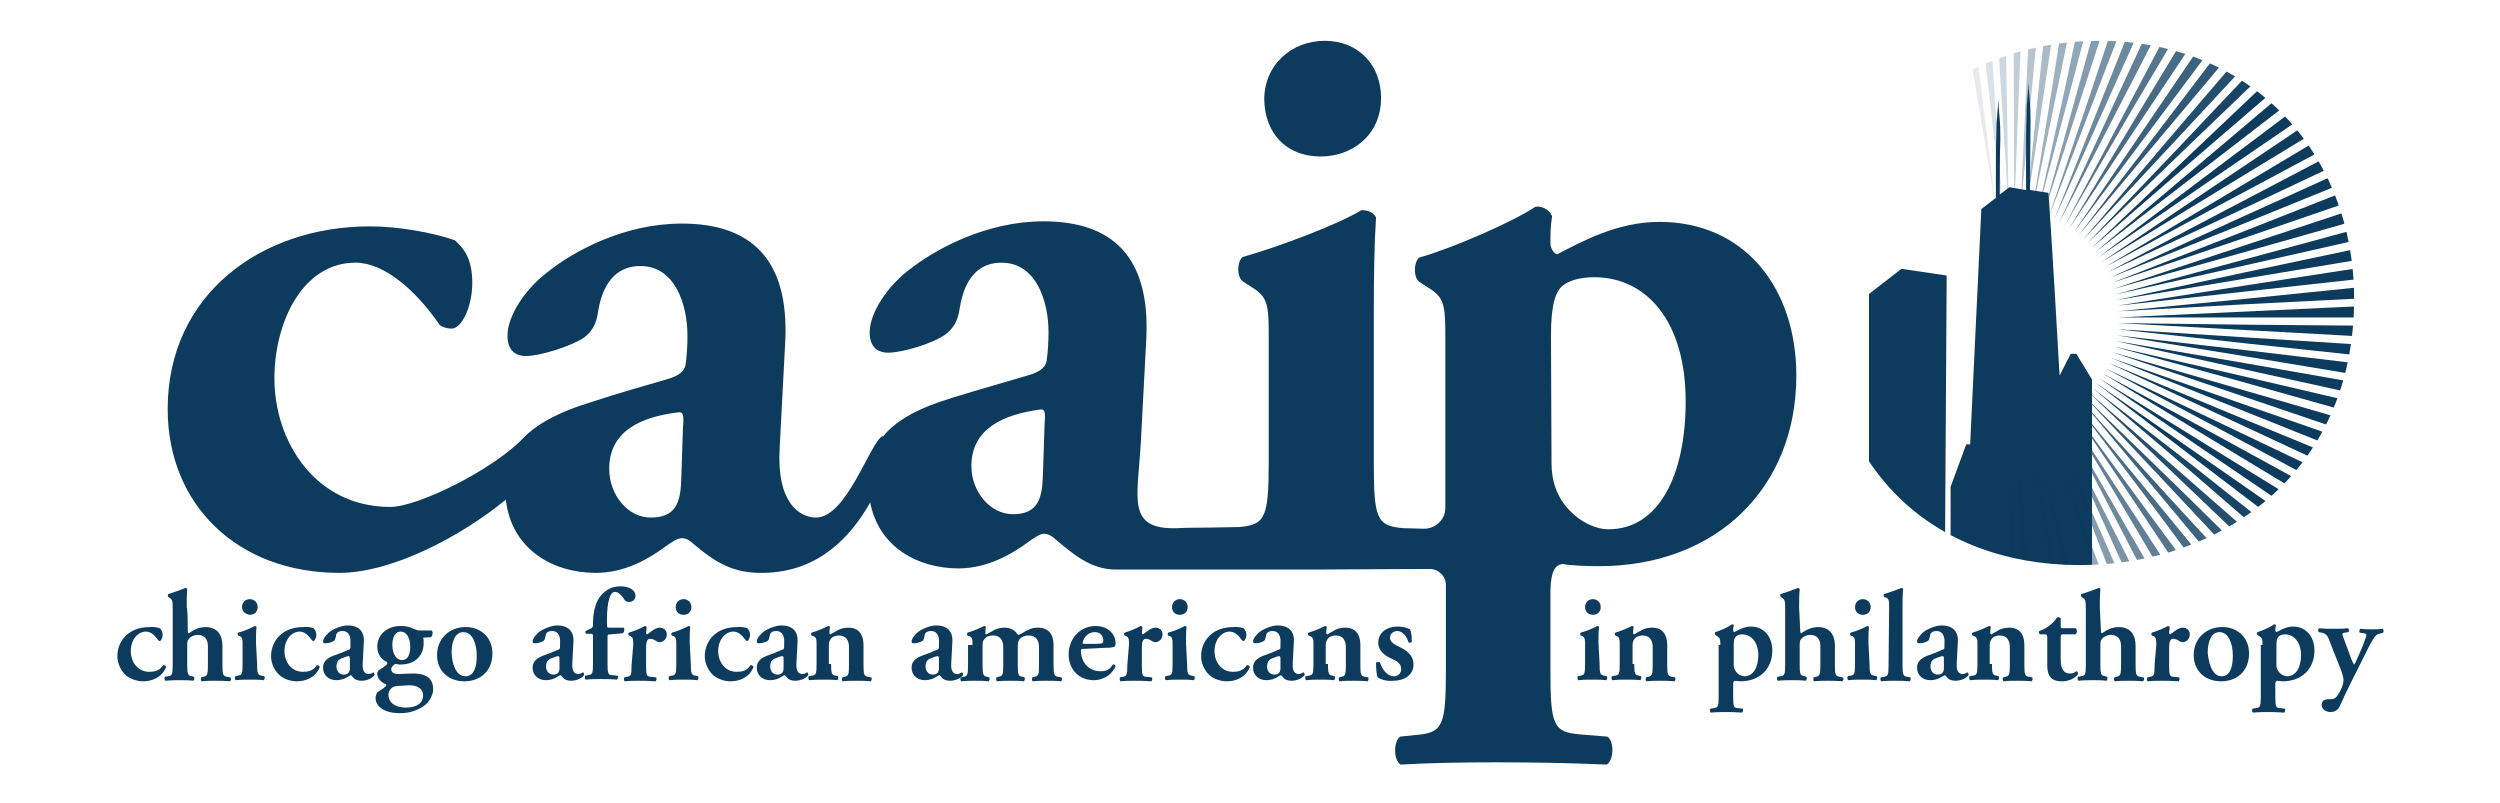 <?xml version="1.0" encoding="utf-8"?>
<!-- Generator: Adobe Illustrator 26.0.1, SVG Export Plug-In . SVG Version: 6.00 Build 0)  -->
<svg version="1.1" id="Layer_1" xmlns="http://www.w3.org/2000/svg" xmlns:xlink="http://www.w3.org/1999/xlink" x="0px" y="0px"
	 viewBox="0 0 447.3 143.7" style="enable-background:new 0 0 447.3 143.7;" xml:space="preserve">
<style type="text/css">
	.st0{fill:#0D3B5E;}
	.st1{clip-path:url(#SVGID_00000062177797630554438310000001946098308890102172_);}
	.st2{clip-path:url(#SVGID_00000110460571497153267140000015960764849575747983_);}
	.st3{opacity:0.35;fill:#0D3B5E;enable-background:new    ;}
	.st4{opacity:0.45;fill:#0D3B5E;enable-background:new    ;}
	.st5{opacity:0.55;fill:#0D3B5E;enable-background:new    ;}
	.st6{opacity:0.65;fill:#0D3B5E;enable-background:new    ;}
	.st7{opacity:0.75;fill:#0D3B5E;enable-background:new    ;}
	.st8{opacity:0.85;fill:#0D3B5E;enable-background:new    ;}
	.st9{opacity:0.95;fill:#0D3B5E;enable-background:new    ;}
	.st10{opacity:0.9;fill:#0D3B5E;enable-background:new    ;}
	.st11{opacity:0.8;fill:#0D3B5E;enable-background:new    ;}
	.st12{opacity:0.7;fill:#0D3B5E;enable-background:new    ;}
	.st13{opacity:0.6;fill:#0D3B5E;enable-background:new    ;}
	.st14{opacity:0.5;fill:#0D3B5E;enable-background:new    ;}
	.st15{opacity:0.4;fill:#0D3B5E;enable-background:new    ;}
	.st16{opacity:0.3;fill:#0D3B5E;enable-background:new    ;}
	.st17{opacity:0.2;fill:#0D3B5E;enable-background:new    ;}
	.st18{opacity:0.1;fill:#0D3B5E;enable-background:new    ;}
	.st19{opacity:0.25;fill:#0D3B5E;enable-background:new    ;}
	.st20{opacity:0.15;fill:#0D3B5E;enable-background:new    ;}
	.st21{fill:#545454;}
	.st22{fill:url(#SVGID_00000138549332212033931910000013831970369200292776_);}
	.st23{fill:#514143;}
	.st24{fill:#1D1D1B;}
	.st25{fill:#233F7B;}
	.st26{fill:#223F7A;}
	.st27{fill:#25407B;}
	.st28{fill:#27427A;}
	.st29{fill:#2B457C;}
	.st30{fill:#223E7B;}
	.st31{fill:#19619C;}
	.st32{fill:#1184C2;}
	.st33{fill:#224581;}
	.st34{fill:#1875B1;}
	.st35{fill:#186EAA;}
	.st36{fill:#147FBB;}
	.st37{fill:#1F518D;}
</style>
<g>
	<g>
		<path class="st0" d="M28.6,112.4c0.3,0.3,0.5,0.7,0.5,1.2c0,0.7-0.4,1.1-0.5,1.1s-0.3-0.1-0.4-0.3c-0.5-0.7-1.2-1.4-2.1-1.4
			c-1.3,0-2.7,1.3-2.7,3.5c0,1.9,1.2,3.7,3.3,3.7c1.5,0,2-0.5,2.5-1.2c0.2,0,0.5,0.1,0.5,0.4c-0.8,1.9-2.6,2.5-4.1,2.5
			c-1.2,0-2.5-0.5-3.2-1.2c-0.8-0.8-1.4-2-1.4-3.3c0-2.7,2-5.2,5.7-5.2C27.2,112.1,27.9,112.2,28.6,112.4z"/>
		<path class="st0" d="M33.6,112.9c0,0.3,0.1,0.4,0.2,0.4c0.8-0.6,1.8-1.1,3-1.1c2,0,3,1.3,3,3.3v3.5c0,1.7,0.1,2,0.9,2.1l0.5,0.1
			c0.2,0.1,0.2,0.5-0.1,0.7c-1-0.1-1.8-0.1-2.6-0.1c-0.7,0-1.6,0-2.4,0.1c-0.2-0.1-0.2-0.5-0.1-0.7l0.3-0.1c0.8-0.1,0.9-0.4,0.9-2.1
			v-3.4c0-1.1-0.5-2-1.8-2c-0.7,0-1.3,0.3-1.6,0.7c-0.3,0.3-0.3,0.6-0.3,1.5v3.1c0,1.7,0.1,2,0.9,2.1l0.3,0.1
			c0.1,0.1,0.1,0.5-0.1,0.7c-0.8-0.1-1.6-0.1-2.5-0.1c-0.7,0-1.5,0-2.5,0.1c-0.2-0.1-0.2-0.5-0.1-0.7l0.5-0.1
			c0.8-0.1,0.9-0.3,0.9-2.1v-9.9c0-1.6-0.1-1.7-0.5-2l-0.3-0.2c-0.1-0.1-0.1-0.5,0-0.5c0.9-0.3,2.1-0.7,3.1-1.1
			c0.1,0,0.3,0.1,0.3,0.2c-0.1,1-0.1,2.4-0.1,3.3C33.6,108.5,33.6,112.9,33.6,112.9z"/>
		<path class="st0" d="M46,118.8c0,1.7,0.1,2,0.9,2.1l0.4,0.1c0.1,0.1,0.1,0.5-0.1,0.7c-0.9-0.1-1.6-0.1-2.5-0.1
			c-0.7,0-1.6,0-2.5,0.1c-0.2-0.1-0.2-0.5-0.1-0.7l0.4-0.1c0.8-0.1,0.9-0.3,0.9-2.1v-3.4c0-1,0-1.3-0.5-1.6l-0.3-0.1
			c-0.1-0.1-0.1-0.4,0-0.5c1.2-0.3,2.4-0.9,3-1.2c0.1,0,0.3,0.1,0.3,0.2c-0.1,0.7-0.1,1.9-0.1,2.8L46,118.8L46,118.8z M43.3,108.6
			c0-0.8,0.6-1.4,1.4-1.4s1.4,0.6,1.4,1.4c0,0.8-0.5,1.4-1.4,1.4C43.9,109.9,43.3,109.4,43.3,108.6z"/>
		<path class="st0" d="M56.1,112.4c0.3,0.3,0.5,0.7,0.5,1.2c0,0.7-0.4,1.1-0.5,1.1c-0.1,0-0.3-0.1-0.4-0.3c-0.5-0.7-1.2-1.4-2.1-1.4
			c-1.3,0-2.7,1.3-2.7,3.5c0,1.9,1.2,3.7,3.3,3.7c1.5,0,2-0.5,2.5-1.2c0.2,0,0.5,0.1,0.5,0.4c-0.8,1.9-2.6,2.5-4.1,2.5
			c-1.2,0-2.5-0.5-3.2-1.2c-0.8-0.8-1.4-2-1.4-3.3c0-2.7,2-5.2,5.7-5.2C54.8,112.1,55.5,112.2,56.1,112.4z"/>
		<path class="st0" d="M64.9,118.6c-0.1,1.4,0.3,2,1.1,2c0.4,0,0.7-0.3,0.8-0.3c0.1,0,0.3,0.3,0.2,0.5c-0.5,0.7-1.6,1-2.3,1
			c-0.5,0-1.2-0.1-1.6-0.7c-0.1-0.1-0.3-0.3-0.3-0.3s-0.3,0.1-0.6,0.3c-0.4,0.3-1.2,0.6-2,0.6c-1.6,0-2.4-1.1-2.4-2.2
			c0-0.8,0.3-1.6,1.9-2.2c0.8-0.3,1.7-0.6,2.5-1c0.5-0.1,0.5-0.3,0.5-0.6v-0.6c0.1-1.2-0.3-2.2-1.4-2.2c-0.7,0-1.2,0.3-1.2,1
			c-0.1,0.4-0.2,0.7-0.4,0.8c-0.3,0.2-1,0.4-1.5,0.4c-0.3,0-0.4-0.1-0.4-0.3c0-0.3,0.1-0.7,0.9-1.5c0.7-0.7,2.4-1.4,3.5-1.4
			c1.8,0,3,0.9,2.9,2.9L64.9,118.6z M62.6,117.8c0-0.3-0.1-0.4-0.2-0.4c-0.2,0-0.6,0.1-1,0.3c-0.7,0.2-1.2,0.5-1.2,1.6
			c0,0.6,0.4,1.4,1.3,1.4c0.8,0,1.1-0.5,1.1-1.1L62.6,117.8z"/>
		<path class="st0" d="M75.7,114.1c0.1,0.2,0.1,0.5,0.1,1c0,2-1.3,3.8-4.2,3.8c-0.3,0-0.6-0.1-0.9-0.1c-0.3,0.2-0.7,0.5-0.7,0.9
			c0,0.5,0.3,0.9,1.3,0.9c0.7,0,1.6-0.1,2.5-0.1c1.6,0,3.7,0.3,3.7,2.8c0,1.2-0.8,2.3-1.4,2.8c-1,0.8-2.5,1.5-4.5,1.5
			c-3.3,0-4.4-1.5-4.4-2.7c0-0.3,0.1-0.7,0.3-1c0.2-0.2,1.1-0.7,1.4-1c0.2-0.1,0.3-0.4,0.1-0.5c-0.8-0.3-1.5-1-1.5-1.9
			c0-0.2,0.1-0.4,0.3-0.6c0.3-0.2,1.5-0.9,1.5-1.2c0-0.1,0-0.2-0.1-0.3c-0.8-0.3-1.7-1.2-1.7-2.7c0-2.1,1.7-3.7,4.2-3.7
			c1,0,1.7,0.2,2.3,0.5c0.5,0.2,0.7,0.3,1,0.3h2.2c0.1,0.1,0.2,0.2,0.2,0.4c0,0.5-0.2,0.7-0.3,0.8L75.7,114.1L75.7,114.1z
			 M71.8,122.7c-0.8,0-1.3,0.1-1.6,0.3c-0.4,0.3-0.7,0.7-0.7,1.3c0,1.4,1.2,2.3,3.1,2.3c2,0,3.1-0.8,3.1-2.2c0-1.2-1.1-1.8-2.5-1.8
			L71.8,122.7L71.8,122.7z M71.9,118.1c0.9,0,1.5-0.7,1.5-2.4c0-1.6-0.7-2.7-1.7-2.7c-0.8,0-1.5,0.7-1.5,2.4
			C70.2,117.1,71,118.1,71.9,118.1z"/>
		<path class="st0" d="M88.1,116.9c0,3.3-2.3,5-5,5c-2.7,0-4.9-1.7-4.9-4.7c0-3.1,2.4-5,5-5C85.8,112.1,88.1,113.9,88.1,116.9z
			 M83.3,121c1.6,0,2-1.9,2-3.7c0-2-0.7-4.2-2.4-4.2c-1.2,0-2.1,1.2-2.1,3.7C80.9,118.9,81.6,121,83.3,121z"/>
		<path class="st0" d="M102.4,118.6c-0.1,1.4,0.3,2,1.1,2c0.4,0,0.7-0.3,0.8-0.3c0.1,0,0.3,0.3,0.2,0.5c-0.5,0.7-1.6,1-2.3,1
			c-0.5,0-1.2-0.1-1.6-0.7c-0.1-0.1-0.3-0.3-0.3-0.3c-0.1,0-0.3,0.1-0.6,0.3c-0.4,0.3-1.2,0.6-2,0.6c-1.6,0-2.4-1.1-2.4-2.2
			c0-0.8,0.3-1.6,1.9-2.2c0.8-0.3,1.7-0.6,2.5-1c0.5-0.1,0.5-0.3,0.5-0.6v-0.6c0.1-1.2-0.3-2.2-1.4-2.2c-0.7,0-1.2,0.3-1.2,1
			c-0.1,0.4-0.2,0.7-0.4,0.8c-0.3,0.2-1,0.4-1.5,0.4c-0.3,0-0.4-0.1-0.4-0.3c0-0.3,0.1-0.7,0.9-1.5c0.7-0.7,2.4-1.4,3.5-1.4
			c1.8,0,3,0.9,2.9,2.9L102.4,118.6z M100.1,117.8c0-0.3-0.1-0.4-0.2-0.4c-0.2,0-0.6,0.1-1,0.3c-0.7,0.2-1.2,0.5-1.2,1.6
			c0,0.6,0.4,1.4,1.3,1.4c0.8,0,1.1-0.5,1.1-1.1L100.1,117.8z"/>
		<path class="st0" d="M109.2,113.5c-0.5,0-0.5,0.1-0.5,0.7v4.6c0,1.7,0.1,2,0.9,2l0.9,0.1c0.1,0.1,0.1,0.5-0.1,0.7
			c-1-0.1-2-0.1-3.1-0.1c-0.7,0-1.6,0-2.5,0.1c-0.2-0.1-0.2-0.5-0.1-0.7l0.5-0.1c0.8-0.1,0.9-0.3,0.9-2.1v-4.6c0-0.6,0-0.7-0.4-0.7
			h-0.8c-0.2-0.1-0.2-0.4-0.1-0.5l1-0.5c0.1-0.1,0.3-0.2,0.3-0.5v-0.4c0-1,0.1-2.1,0.5-3.3c0.6-1.8,2.2-3.3,4.4-3.3
			c1.6,0,2.7,0.7,2.7,1.7c0,0.7-0.5,1.1-1.2,1.1c-0.3,0-0.5-0.1-0.7-0.3c-0.7-1.1-1.2-1.5-1.8-1.5c-0.8,0-1.4,1.6-1.4,5v0.7
			c0,0.7,0,0.7,0.5,0.7h2.5c0.1,0.1,0.1,0.2,0.1,0.3c0,0.4-0.1,0.6-0.3,0.7L109.2,113.5L109.2,113.5z"/>
		<path class="st0" d="M113.3,115.4c0-1,0-1.3-0.5-1.6l-0.3-0.1c-0.1-0.1-0.1-0.4,0-0.5c1-0.3,2.2-0.8,2.9-1.2
			c0.1,0,0.3,0.1,0.3,0.2c0,0.4-0.1,0.8-0.1,1c0,0.1,0.1,0.3,0.2,0.3c0.7-0.5,1.5-1.2,2.2-1.2c0.8,0,1.3,0.5,1.3,1.2
			c0,0.9-0.7,1.4-1.3,1.4c-0.2,0-0.4-0.1-0.6-0.2c-0.5-0.4-1-0.4-1.1-0.4c-0.5,0-0.7,0.5-0.7,1.6v3.2c0,1.7,0.1,2,0.9,2l0.9,0.1
			c0.1,0.1,0.1,0.5-0.1,0.7c-1.4-0.1-2.2-0.1-3.1-0.1c-0.7,0-1.5,0-2.4,0.1c-0.2-0.1-0.2-0.5-0.1-0.7l0.4-0.1
			c0.8-0.1,0.9-0.3,0.9-2.1L113.3,115.4L113.3,115.4z"/>
		<path class="st0" d="M123.6,118.8c0,1.7,0.1,2,0.9,2.1l0.4,0.1c0.1,0.1,0.1,0.5-0.1,0.7c-0.9-0.1-1.6-0.1-2.5-0.1
			c-0.7,0-1.6,0-2.5,0.1c-0.2-0.1-0.2-0.5-0.1-0.7l0.4-0.1c0.8-0.1,0.9-0.3,0.9-2.1v-3.4c0-1,0-1.3-0.5-1.6l-0.3-0.1
			c-0.1-0.1-0.1-0.4,0-0.5c1.2-0.3,2.4-0.9,3-1.2c0.1,0,0.3,0.1,0.3,0.2c-0.1,0.7-0.1,1.9-0.1,2.8L123.6,118.8L123.6,118.8z
			 M120.9,108.6c0-0.8,0.6-1.4,1.4-1.4s1.4,0.6,1.4,1.4c0,0.8-0.5,1.4-1.4,1.4S120.9,109.4,120.9,108.6z"/>
		<path class="st0" d="M133.7,112.4c0.3,0.3,0.5,0.7,0.5,1.2c0,0.7-0.4,1.1-0.5,1.1s-0.3-0.1-0.4-0.3c-0.5-0.7-1.2-1.4-2.1-1.4
			c-1.3,0-2.7,1.3-2.7,3.5c0,1.9,1.2,3.7,3.3,3.7c1.5,0,2-0.5,2.5-1.2c0.2,0,0.5,0.1,0.5,0.4c-0.8,1.9-2.6,2.5-4.1,2.5
			c-1.2,0-2.5-0.5-3.2-1.2c-0.8-0.8-1.4-2-1.4-3.3c0-2.7,2-5.2,5.7-5.2C132.4,112.1,133.1,112.2,133.7,112.4z"/>
		<path class="st0" d="M142.5,118.6c-0.1,1.4,0.3,2,1.1,2c0.4,0,0.7-0.3,0.8-0.3c0.1,0,0.3,0.3,0.2,0.5c-0.5,0.7-1.6,1-2.3,1
			c-0.5,0-1.2-0.1-1.6-0.7c-0.1-0.1-0.3-0.3-0.3-0.3c-0.1,0-0.3,0.1-0.6,0.3c-0.4,0.3-1.2,0.6-2,0.6c-1.6,0-2.4-1.1-2.4-2.2
			c0-0.8,0.3-1.6,1.9-2.2c0.8-0.3,1.7-0.6,2.5-1c0.5-0.1,0.5-0.3,0.5-0.6v-0.6c0.1-1.2-0.3-2.2-1.4-2.2c-0.7,0-1.2,0.3-1.2,1
			c-0.1,0.4-0.2,0.7-0.4,0.8c-0.3,0.2-1,0.4-1.5,0.4c-0.3,0-0.4-0.1-0.4-0.3c0-0.3,0.1-0.7,0.9-1.5c0.7-0.7,2.4-1.4,3.5-1.4
			c1.8,0,3,0.9,2.9,2.9L142.5,118.6z M140.2,117.8c0-0.3-0.1-0.4-0.2-0.4c-0.2,0-0.6,0.1-1,0.3c-0.7,0.2-1.2,0.5-1.2,1.6
			c0,0.6,0.4,1.4,1.3,1.4c0.8,0,1.1-0.5,1.1-1.1L140.2,117.8z"/>
		<path class="st0" d="M148.7,118.8c0,1.7,0.1,2,0.9,2.1l0.3,0.1c0.1,0.1,0.1,0.5-0.1,0.7c-0.8-0.1-1.6-0.1-2.5-0.1
			c-0.7,0-1.5,0-2.5,0.1c-0.2-0.1-0.2-0.5-0.1-0.7l0.5-0.1c0.8-0.1,0.9-0.3,0.9-2.1v-3.4c0-1,0-1.3-0.6-1.6l-0.3-0.1
			c-0.1-0.1-0.1-0.4,0-0.5c1-0.3,2.2-0.8,3-1.2c0.1,0,0.3,0.1,0.3,0.2c-0.1,0.4-0.1,0.9-0.1,1.1c0,0.1,0.1,0.2,0.2,0.2
			c1.1-0.6,1.7-1.2,3.2-1.2c1.9,0,2.7,1.3,2.7,3.1v3.6c0,1.7,0.1,2,0.9,2.1l0.5,0.1c0.1,0.1,0.1,0.5-0.1,0.7c-1-0.1-1.8-0.1-2.6-0.1
			c-0.7,0-1.6,0-2.4,0.1c-0.2-0.1-0.2-0.5-0.1-0.7l0.3-0.1c0.8-0.1,0.9-0.4,0.9-2.1v-3.2c0-1.2-0.5-2.1-1.8-2.1
			c-0.7,0-1.3,0.3-1.5,0.7c-0.3,0.4-0.3,0.6-0.3,1.5v2.9H148.7z"/>
		<path class="st0" d="M170.2,118.6c-0.1,1.4,0.3,2,1.1,2c0.4,0,0.7-0.3,0.8-0.3c0.1,0,0.3,0.3,0.2,0.5c-0.5,0.7-1.6,1-2.3,1
			c-0.5,0-1.2-0.1-1.6-0.7c-0.1-0.1-0.3-0.3-0.3-0.3s-0.3,0.1-0.6,0.3c-0.4,0.3-1.2,0.6-2,0.6c-1.6,0-2.4-1.1-2.4-2.2
			c0-0.8,0.3-1.6,1.9-2.2c0.8-0.3,1.7-0.6,2.5-1c0.5-0.1,0.5-0.3,0.5-0.6v-0.6c0.1-1.2-0.3-2.2-1.4-2.2c-0.7,0-1.2,0.3-1.2,1
			c-0.1,0.4-0.2,0.7-0.4,0.8c-0.3,0.2-1,0.4-1.5,0.4c-0.3,0-0.4-0.1-0.4-0.3c0-0.3,0.1-0.7,0.9-1.5c0.7-0.7,2.4-1.4,3.5-1.4
			c1.8,0,3,0.9,2.9,2.9L170.2,118.6z M168,117.8c0-0.3-0.1-0.4-0.2-0.4c-0.2,0-0.6,0.1-1,0.3c-0.7,0.2-1.2,0.5-1.2,1.6
			c0,0.6,0.4,1.4,1.3,1.4c0.8,0,1.1-0.5,1.1-1.1L168,117.8z"/>
		<path class="st0" d="M174,115.4c0-1,0-1.3-0.6-1.6l-0.3-0.1c-0.1-0.1-0.1-0.4,0-0.5c1-0.3,2.2-0.8,3-1.2c0.1,0,0.3,0.1,0.3,0.2
			c-0.1,0.4-0.1,0.9-0.1,1.1c0,0.1,0.1,0.2,0.2,0.2c1.2-0.6,1.7-1.2,3.3-1.2c1,0,1.8,0.5,2.1,1c0.1,0.2,0.3,0.3,0.3,0.3
			c0.1,0,0.2-0.1,0.5-0.2c1.1-0.7,1.9-1.1,3-1.1c2,0,2.8,1.3,2.8,3.1v3.6c0,1.7,0.1,2,0.9,2.1l0.5,0.1c0.2,0.1,0.1,0.5,0,0.7
			c-1-0.1-1.8-0.1-2.7-0.1c-0.7,0-1.6,0-2.4,0.1c-0.2-0.1-0.2-0.5-0.1-0.7l0.3-0.1c0.8-0.1,0.9-0.3,0.9-2.1v-3.1
			c0-1.2-0.4-2.2-1.9-2.2c-0.7,0-1.3,0.3-1.6,0.7c-0.2,0.3-0.3,0.5-0.3,1.2v3.4c0,1.7,0.1,2,0.9,2.1l0.3,0.1
			c0.1,0.1,0.1,0.5-0.1,0.7c-0.8-0.1-1.6-0.1-2.5-0.1c-0.7,0-1.6,0-2.3,0.1c-0.2-0.1-0.2-0.5-0.1-0.7l0.3-0.1
			c0.8-0.1,0.9-0.4,0.9-2.1v-3.1c0-1.2-0.4-2.2-1.8-2.2c-0.8,0-1.4,0.3-1.6,0.7c-0.3,0.3-0.3,0.6-0.3,1.5v3.1c0,1.7,0.1,2,0.9,2.1
			l0.3,0.1c0.1,0.1,0.1,0.5-0.1,0.7c-0.8-0.1-1.6-0.1-2.5-0.1c-0.7,0-1.5,0-2.4,0.1c-0.2-0.1-0.2-0.5-0.1-0.7l0.4-0.1
			c0.8-0.1,0.9-0.3,0.9-2.1v-3.6H174z"/>
		<path class="st0" d="M193.9,116.1c-0.4,0-0.5,0-0.5,0.3c0,2.1,1.4,3.7,3.5,3.7c1,0,1.7-0.3,2.2-1.2c0.2-0.1,0.5,0.1,0.5,0.3
			c-0.8,1.8-2.5,2.5-3.9,2.5c-2.7,0-4.5-2-4.5-4.6c0-2.6,1.8-5.1,4.9-5.1c1.7,0,3.5,1.1,3.5,3.1c0,0.2,0,0.3-0.1,0.5
			c-0.1,0.2-0.7,0.3-1.6,0.3L193.9,116.1L193.9,116.1z M196,115.2c0.7,0,1-0.1,1.2-0.1c0.1-0.1,0.2-0.3,0.2-0.5
			c0-0.8-0.5-1.5-1.5-1.5c-1.6,0-2.2,1.5-2.2,2c0,0.1,0.1,0.1,0.3,0.1H196z"/>
		<path class="st0" d="M202,115.4c0-1,0-1.3-0.5-1.6l-0.3-0.1c-0.1-0.1-0.1-0.4,0-0.5c1-0.3,2.2-0.8,2.9-1.2c0.1,0,0.3,0.1,0.3,0.2
			c0,0.4-0.1,0.8-0.1,1c0,0.1,0.1,0.3,0.2,0.3c0.7-0.5,1.5-1.2,2.2-1.2c0.8,0,1.3,0.5,1.3,1.2c0,0.9-0.7,1.4-1.3,1.4
			c-0.2,0-0.4-0.1-0.6-0.2c-0.5-0.4-1-0.4-1.1-0.4c-0.5,0-0.7,0.5-0.7,1.6v3.2c0,1.7,0.1,2,0.9,2l0.9,0.1c0.1,0.1,0.1,0.5-0.1,0.7
			c-1.4-0.1-2.2-0.1-3.1-0.1c-0.7,0-1.5,0-2.4,0.1c-0.2-0.1-0.2-0.5-0.1-0.7l0.4-0.1c0.8-0.1,0.9-0.3,0.9-2.1L202,115.4L202,115.4z"
			/>
		<path class="st0" d="M212.4,118.8c0,1.7,0.1,2,0.9,2.1l0.4,0.1c0.1,0.1,0.1,0.5-0.1,0.7c-0.9-0.1-1.6-0.1-2.5-0.1
			c-0.7,0-1.6,0-2.5,0.1c-0.2-0.1-0.2-0.5-0.1-0.7l0.4-0.1c0.8-0.1,0.9-0.3,0.9-2.1v-3.4c0-1,0-1.3-0.5-1.6l-0.3-0.1
			c-0.1-0.1-0.1-0.4,0-0.5c1.2-0.3,2.4-0.9,3-1.2c0.1,0,0.3,0.1,0.3,0.2c-0.1,0.7-0.1,1.9-0.1,2.8L212.4,118.8L212.4,118.8z
			 M209.7,108.6c0-0.8,0.6-1.4,1.4-1.4c0.8,0,1.4,0.6,1.4,1.4c0,0.8-0.5,1.4-1.4,1.4S209.7,109.4,209.7,108.6z"/>
		<path class="st0" d="M222.5,112.4c0.3,0.3,0.5,0.7,0.5,1.2c0,0.7-0.4,1.1-0.5,1.1c-0.1,0-0.3-0.1-0.4-0.3
			c-0.5-0.7-1.2-1.4-2.1-1.4c-1.3,0-2.7,1.3-2.7,3.5c0,1.9,1.2,3.7,3.3,3.7c1.5,0,2-0.5,2.5-1.2c0.2,0,0.5,0.1,0.5,0.4
			c-0.8,1.9-2.6,2.5-4.1,2.5c-1.2,0-2.5-0.5-3.2-1.2c-0.8-0.8-1.4-2-1.4-3.3c0-2.7,2-5.2,5.7-5.2
			C221.2,112.1,221.8,112.2,222.5,112.4z"/>
		<path class="st0" d="M231.3,118.6c-0.1,1.4,0.3,2,1.1,2c0.4,0,0.7-0.3,0.8-0.3c0.1,0,0.3,0.3,0.2,0.5c-0.5,0.7-1.6,1-2.3,1
			c-0.5,0-1.2-0.1-1.6-0.7c-0.1-0.1-0.3-0.3-0.3-0.3s-0.3,0.1-0.6,0.3c-0.4,0.3-1.2,0.6-2,0.6c-1.6,0-2.4-1.1-2.4-2.2
			c0-0.8,0.3-1.6,1.9-2.2c0.8-0.3,1.7-0.6,2.5-1c0.5-0.1,0.5-0.3,0.5-0.6v-0.6c0.1-1.2-0.3-2.2-1.4-2.2c-0.7,0-1.2,0.3-1.2,1
			c-0.1,0.4-0.2,0.7-0.4,0.8c-0.3,0.2-1,0.4-1.5,0.4c-0.3,0-0.4-0.1-0.4-0.3c0-0.3,0.1-0.7,0.9-1.5c0.7-0.7,2.4-1.4,3.5-1.4
			c1.8,0,3,0.9,2.9,2.9L231.3,118.6z M229.1,117.8c0-0.3-0.1-0.4-0.2-0.4c-0.2,0-0.6,0.1-1,0.3c-0.7,0.2-1.2,0.5-1.2,1.6
			c0,0.6,0.4,1.4,1.3,1.4c0.8,0,1.1-0.5,1.1-1.1L229.1,117.8z"/>
		<path class="st0" d="M237.6,118.8c0,1.7,0.1,2,0.9,2.1l0.3,0.1c0.1,0.1,0.1,0.5-0.1,0.7c-0.8-0.1-1.6-0.1-2.5-0.1
			c-0.7,0-1.5,0-2.5,0.1c-0.2-0.1-0.2-0.5-0.1-0.7l0.5-0.1c0.8-0.1,0.9-0.3,0.9-2.1v-3.4c0-1,0-1.3-0.6-1.6l-0.3-0.1
			c-0.1-0.1-0.1-0.4,0-0.5c1-0.3,2.2-0.8,3-1.2c0.1,0,0.3,0.1,0.3,0.2c-0.1,0.4-0.1,0.9-0.1,1.1c0,0.1,0.1,0.2,0.2,0.2
			c1.1-0.6,1.7-1.2,3.2-1.2c1.9,0,2.7,1.3,2.7,3.1v3.6c0,1.7,0.1,2,0.9,2.1l0.5,0.1c0.1,0.1,0.1,0.5-0.1,0.7c-1-0.1-1.8-0.1-2.6-0.1
			c-0.7,0-1.6,0-2.4,0.1c-0.2-0.1-0.2-0.5-0.1-0.7l0.3-0.1c0.8-0.1,0.9-0.4,0.9-2.1v-3.2c0-1.2-0.5-2.1-1.8-2.1
			c-0.7,0-1.3,0.3-1.5,0.7c-0.3,0.4-0.3,0.6-0.3,1.5v2.9H237.6z"/>
		<path class="st0" d="M246.5,121.2c-0.2-0.4-0.3-1.6-0.3-2.6c0.1-0.2,0.5-0.2,0.7-0.1c0.4,1.3,1.3,2.5,2.5,2.5
			c0.7,0,1.3-0.5,1.3-1.3c0-0.9-0.7-1.4-1.6-1.8c-1.2-0.5-2.5-1.4-2.5-2.9c0-1.8,1.5-2.9,3.5-2.9c1,0,1.8,0.3,2.2,0.5
			c0.2,0.5,0.3,1.2,0.3,2.2c-0.1,0.2-0.5,0.3-0.6,0.1c-0.3-1.1-1.1-2-2-2c-0.7,0-1.3,0.5-1.3,1.2c0,0.7,0.7,1.2,1.6,1.6
			c1.2,0.6,2.6,1.4,2.6,3.2c0,2-1.8,2.9-3.6,2.9C248.3,121.9,247.3,121.7,246.5,121.2z"/>
		<path class="st0" d="M286.2,118.8c0,1.7,0.1,2,0.9,2.1l0.4,0.1c0.1,0.1,0.1,0.5-0.1,0.7c-0.9-0.1-1.6-0.1-2.5-0.1
			c-0.7,0-1.6,0-2.5,0.1c-0.2-0.1-0.2-0.5-0.1-0.7l0.4-0.1c0.8-0.1,0.9-0.3,0.9-2.1v-3.4c0-1,0-1.3-0.5-1.6l-0.3-0.1
			c-0.1-0.1-0.1-0.4,0-0.5c1.2-0.3,2.4-0.9,3-1.2c0.1,0,0.3,0.1,0.3,0.2c-0.1,0.7-0.1,1.9-0.1,2.8L286.2,118.8L286.2,118.8z
			 M283.6,108.6c0-0.8,0.6-1.4,1.4-1.4c0.8,0,1.4,0.6,1.4,1.4c0,0.8-0.5,1.4-1.4,1.4S283.6,109.4,283.6,108.6z"/>
		<path class="st0" d="M292.4,118.8c0,1.7,0.1,2,0.9,2.1l0.3,0.1c0.1,0.1,0.1,0.5-0.1,0.7c-0.8-0.1-1.6-0.1-2.5-0.1
			c-0.7,0-1.5,0-2.5,0.1c-0.2-0.1-0.2-0.5-0.1-0.7l0.5-0.1c0.8-0.1,0.9-0.3,0.9-2.1v-3.4c0-1,0-1.3-0.5-1.6l-0.3-0.1
			c-0.1-0.1-0.1-0.4,0-0.5c1-0.3,2.2-0.8,3-1.2c0.1,0,0.3,0.1,0.3,0.2c-0.1,0.4-0.1,0.9-0.1,1.1c0,0.1,0.1,0.2,0.2,0.2
			c1.1-0.6,1.7-1.2,3.2-1.2c1.9,0,2.7,1.3,2.7,3.1v3.6c0,1.7,0.1,2,0.9,2.1l0.5,0.1c0.1,0.1,0.1,0.5-0.1,0.7c-1-0.1-1.8-0.1-2.6-0.1
			c-0.7,0-1.6,0-2.4,0.1c-0.2-0.1-0.2-0.5-0.1-0.7l0.3-0.1c0.8-0.1,0.9-0.4,0.9-2.1v-3.2c0-1.2-0.5-2.1-1.8-2.1
			c-0.7,0-1.3,0.3-1.5,0.7c-0.3,0.4-0.3,0.6-0.3,1.5v2.9H292.4z"/>
		<path class="st0" d="M307.8,115.4c0-1,0-1.2-0.6-1.6l-0.3-0.2c-0.1-0.1-0.1-0.4,0-0.5c1-0.3,2.3-0.9,3-1.4c0.2,0,0.3,0.1,0.3,0.2
			c-0.1,0.4-0.1,0.7-0.1,0.9c0,0.1,0.1,0.3,0.2,0.3c0.3-0.1,1.6-1,2.9-1c2.5,0,3.9,1.9,3.9,4.3c0,3.2-2.2,5.5-5.7,5.5
			c-0.3,0-0.8-0.1-1-0.1c-0.2,0.1-0.3,0.2-0.3,0.7v2.2c0,1.7,0.1,2,0.9,2l0.8,0.1c0.1,0.1,0.1,0.5-0.1,0.7c-1.2-0.1-2.1-0.1-3-0.1
			c-0.7,0-1.6,0-2.6,0.1c-0.2-0.1-0.2-0.5-0.1-0.7l0.6-0.1c0.8-0.1,0.9-0.3,0.9-2.1v-9.2H307.8z M310.2,119c0,0.7,0.3,1.1,0.7,1.5
			c0.3,0.3,0.9,0.5,1.2,0.5c1.6,0,2.5-1.6,2.5-3.8c0-2.2-1.2-3.7-2.9-3.7c-0.5,0-1,0.2-1.2,0.5c-0.2,0.2-0.3,0.6-0.3,1.6L310.2,119
			L310.2,119z"/>
		<path class="st0" d="M322.1,112.9c0,0.3,0.1,0.4,0.2,0.4c0.8-0.6,1.8-1.1,3-1.1c2,0,3,1.3,3,3.3v3.5c0,1.7,0.1,2,0.9,2.1l0.5,0.1
			c0.2,0.1,0.2,0.5-0.1,0.7c-1-0.1-1.8-0.1-2.6-0.1c-0.7,0-1.6,0-2.4,0.1c-0.2-0.1-0.2-0.5-0.1-0.7l0.3-0.1c0.8-0.1,0.9-0.4,0.9-2.1
			v-3.4c0-1.1-0.5-2-1.8-2c-0.7,0-1.3,0.3-1.6,0.7c-0.3,0.3-0.3,0.6-0.3,1.5v3.1c0,1.7,0.1,2,0.9,2.1l0.3,0.1
			c0.1,0.1,0.1,0.5-0.1,0.7c-0.8-0.1-1.6-0.1-2.5-0.1c-0.7,0-1.5,0-2.5,0.1c-0.2-0.1-0.2-0.5-0.1-0.7l0.5-0.1
			c0.8-0.1,0.9-0.3,0.9-2.1v-9.9c0-1.6-0.1-1.7-0.5-2l-0.3-0.2c-0.1-0.1-0.1-0.5,0-0.5c0.9-0.3,2.1-0.7,3.1-1.1
			c0.1,0,0.3,0.1,0.3,0.2c-0.1,1-0.1,2.4-0.1,3.3L322.1,112.9L322.1,112.9z"/>
		<path class="st0" d="M334.5,118.8c0,1.7,0.1,2,0.9,2.1l0.4,0.1c0.1,0.1,0.1,0.5-0.1,0.7c-0.9-0.1-1.6-0.1-2.5-0.1
			c-0.7,0-1.6,0-2.5,0.1c-0.2-0.1-0.2-0.5-0.1-0.7l0.4-0.1c0.8-0.1,0.9-0.3,0.9-2.1v-3.4c0-1,0-1.3-0.5-1.6l-0.3-0.1
			c-0.1-0.1-0.1-0.4,0-0.5c1.2-0.3,2.4-0.9,3-1.2c0.1,0,0.3,0.1,0.3,0.2c-0.1,0.7-0.1,1.9-0.1,2.8L334.5,118.8L334.5,118.8z
			 M331.9,108.6c0-0.8,0.6-1.4,1.4-1.4c0.8,0,1.4,0.6,1.4,1.4c0,0.8-0.5,1.4-1.4,1.4S331.9,109.4,331.9,108.6z"/>
		<path class="st0" d="M338,108.9c0-1.6,0-1.7-0.6-2l-0.3-0.1c-0.1-0.1-0.1-0.5,0-0.5c0.9-0.3,2.1-0.7,3.1-1.1
			c0.1,0,0.3,0.1,0.3,0.2c-0.1,1-0.1,2.4-0.1,3.3v10.3c0,1.7,0.1,2,0.9,2.1l0.5,0.1c0.1,0.1,0.1,0.5-0.1,0.7c-1-0.1-1.7-0.1-2.6-0.1
			c-0.7,0-1.6,0-2.5,0.1c-0.2-0.1-0.2-0.5-0.1-0.7l0.5-0.1c0.8-0.1,0.9-0.3,0.9-2.1L338,108.9L338,108.9z"/>
		<path class="st0" d="M350.1,118.6c-0.1,1.4,0.3,2,1.1,2c0.4,0,0.7-0.3,0.8-0.3c0.1,0,0.3,0.3,0.2,0.5c-0.5,0.7-1.6,1-2.3,1
			c-0.5,0-1.2-0.1-1.6-0.7c-0.1-0.1-0.3-0.3-0.3-0.3s-0.3,0.1-0.6,0.3c-0.4,0.3-1.2,0.6-2,0.6c-1.6,0-2.4-1.1-2.4-2.2
			c0-0.8,0.3-1.6,1.9-2.2c0.8-0.3,1.7-0.6,2.5-1c0.5-0.1,0.5-0.3,0.5-0.6v-0.6c0.1-1.2-0.3-2.2-1.4-2.2c-0.7,0-1.2,0.3-1.2,1
			c-0.1,0.4-0.2,0.7-0.4,0.8c-0.3,0.2-1,0.4-1.5,0.4c-0.3,0-0.4-0.1-0.4-0.3c0-0.3,0.1-0.7,0.9-1.5c0.7-0.7,2.4-1.4,3.5-1.4
			c1.8,0,3,0.9,2.9,2.9L350.1,118.6z M347.8,117.8c0-0.3-0.1-0.4-0.2-0.4c-0.2,0-0.6,0.1-1,0.3c-0.7,0.2-1.2,0.5-1.2,1.6
			c0,0.6,0.4,1.4,1.3,1.4c0.8,0,1.1-0.5,1.1-1.1L347.8,117.8z"/>
		<path class="st0" d="M356.4,118.8c0,1.7,0.1,2,0.9,2.1l0.3,0.1c0.1,0.1,0.1,0.5-0.1,0.7c-0.8-0.1-1.6-0.1-2.5-0.1
			c-0.7,0-1.5,0-2.5,0.1c-0.2-0.1-0.2-0.5-0.1-0.7l0.5-0.1c0.8-0.1,0.9-0.3,0.9-2.1v-3.4c0-1,0-1.3-0.6-1.6l-0.3-0.1
			c-0.1-0.1-0.1-0.4,0-0.5c1-0.3,2.2-0.8,3-1.2c0.1,0,0.3,0.1,0.3,0.2c-0.1,0.4-0.1,0.9-0.1,1.1c0,0.1,0.1,0.2,0.2,0.2
			c1.1-0.6,1.7-1.2,3.2-1.2c1.9,0,2.7,1.3,2.7,3.1v3.6c0,1.7,0.1,2,0.9,2.1l0.5,0.1c0.1,0.1,0.1,0.5-0.1,0.7c-1-0.1-1.8-0.1-2.6-0.1
			c-0.7,0-1.6,0-2.4,0.1c-0.2-0.1-0.2-0.5-0.1-0.7l0.3-0.1c0.8-0.1,0.9-0.4,0.9-2.1v-3.2c0-1.2-0.5-2.1-1.8-2.1
			c-0.7,0-1.3,0.3-1.5,0.7c-0.3,0.4-0.3,0.6-0.3,1.5v2.9H356.4z"/>
		<path class="st0" d="M369.1,113.5c-0.4,0-0.4,0.1-0.4,0.8v3.5c0,1.4,0.2,2.7,1.7,2.7c0.5,0,0.7-0.1,1.1-0.4c0.2,0,0.3,0.2,0.3,0.5
			c-0.5,0.7-1.5,1.3-2.9,1.3c-2.2,0-2.6-1.3-2.6-2.9v-4.7c0-0.8-0.1-0.8-0.4-0.8H365c-0.2-0.1-0.3-0.5-0.1-0.6
			c0.8-0.3,1.3-0.6,1.8-1c0.4-0.3,1-0.8,1.3-1.4c0.2-0.1,0.5-0.1,0.7,0.1v1.4c0,0.3,0,0.4,0.4,0.4h2.3c0.1,0.1,0.2,0.3,0.2,0.5
			c0,0.3-0.1,0.5-0.3,0.6L369.1,113.5L369.1,113.5z"/>
		<path class="st0" d="M375.9,112.9c0,0.3,0.1,0.4,0.2,0.4c0.8-0.6,1.8-1.1,3-1.1c2,0,3,1.3,3,3.3v3.5c0,1.7,0.1,2,0.9,2.1l0.5,0.1
			c0.2,0.1,0.2,0.5-0.1,0.7c-1-0.1-1.8-0.1-2.6-0.1c-0.7,0-1.6,0-2.4,0.1c-0.2-0.1-0.2-0.5-0.1-0.7l0.3-0.1c0.8-0.1,0.9-0.4,0.9-2.1
			v-3.4c0-1.1-0.5-2-1.8-2c-0.7,0-1.3,0.3-1.6,0.7c-0.3,0.3-0.3,0.6-0.3,1.5v3.1c0,1.7,0.1,2,0.9,2.1l0.3,0.1
			c0.1,0.1,0.1,0.5-0.1,0.7c-0.8-0.1-1.6-0.1-2.5-0.1c-0.7,0-1.5,0-2.5,0.1c-0.2-0.1-0.2-0.5-0.1-0.7l0.5-0.1
			c0.8-0.1,0.9-0.3,0.9-2.1v-9.9c0-1.6-0.1-1.7-0.5-2l-0.3-0.2c-0.1-0.1-0.1-0.5,0-0.5c0.9-0.3,2.1-0.7,3.1-1.1
			c0.1,0,0.3,0.1,0.3,0.2c-0.1,1-0.1,2.4-0.1,3.3L375.9,112.9L375.9,112.9z"/>
		<path class="st0" d="M385.8,115.4c0-1,0-1.3-0.5-1.6l-0.3-0.1c-0.1-0.1-0.1-0.4,0-0.5c1-0.3,2.2-0.8,2.9-1.2
			c0.1,0,0.3,0.1,0.3,0.2c0,0.4-0.1,0.8-0.1,1c0,0.1,0.1,0.3,0.2,0.3c0.7-0.5,1.5-1.2,2.2-1.2c0.8,0,1.3,0.5,1.3,1.2
			c0,0.9-0.7,1.4-1.3,1.4c-0.2,0-0.4-0.1-0.6-0.2c-0.5-0.4-1-0.4-1.1-0.4c-0.5,0-0.7,0.5-0.7,1.6v3.2c0,1.7,0.1,2,0.9,2l0.9,0.1
			c0.1,0.1,0.1,0.5-0.1,0.7c-1.4-0.1-2.2-0.1-3.1-0.1c-0.7,0-1.5,0-2.4,0.1c-0.2-0.1-0.2-0.5-0.1-0.7l0.4-0.1
			c0.8-0.1,0.9-0.3,0.9-2.1L385.8,115.4L385.8,115.4z"/>
		<path class="st0" d="M402.4,116.9c0,3.3-2.3,5-5,5c-2.7,0-4.9-1.7-4.9-4.7c0-3.1,2.4-5,5-5C400.1,112.1,402.4,113.9,402.4,116.9z
			 M397.5,121c1.6,0,2-1.9,2-3.7c0-2-0.7-4.2-2.4-4.2c-1.2,0-2.1,1.2-2.1,3.7C395.2,118.9,395.9,121,397.5,121z"/>
		<path class="st0" d="M404.8,115.4c0-1,0-1.2-0.6-1.6l-0.3-0.2c-0.1-0.1-0.1-0.4,0-0.5c1-0.3,2.3-0.9,3-1.4c0.2,0,0.3,0.1,0.3,0.2
			c-0.1,0.4-0.1,0.7-0.1,0.9c0,0.1,0.1,0.3,0.2,0.3c0.3-0.1,1.6-1,2.9-1c2.5,0,3.9,1.9,3.9,4.3c0,3.2-2.2,5.5-5.7,5.5
			c-0.3,0-0.8-0.1-1-0.1c-0.2,0.1-0.3,0.2-0.3,0.7v2.2c0,1.7,0.1,2,0.9,2l0.8,0.1c0.1,0.1,0.1,0.5-0.1,0.7c-1.2-0.1-2.1-0.1-3-0.1
			c-0.7,0-1.6,0-2.6,0.1c-0.2-0.1-0.2-0.5-0.1-0.7l0.6-0.1c0.8-0.1,0.9-0.3,0.9-2.1v-9.2H404.8z M407.3,119c0,0.7,0.3,1.1,0.7,1.5
			c0.3,0.3,0.9,0.5,1.2,0.5c1.6,0,2.5-1.6,2.5-3.8c0-2.2-1.2-3.7-2.9-3.7c-0.5,0-1,0.2-1.2,0.5c-0.2,0.2-0.3,0.6-0.3,1.6L407.3,119
			L407.3,119z"/>
		<path class="st0" d="M415.4,126.1c0-0.7,0.5-1,1.2-1h0.5c0.3,0,0.7-0.1,1-0.5c0.5-0.7,1.2-1.9,1.2-2.9c0-0.3-0.1-0.8-0.4-1.7
			l-1.9-4.8c-0.5-1.4-0.7-1.8-1.6-2l-0.5-0.1c-0.2-0.2-0.2-0.6,0.1-0.7c0.7,0.1,1.7,0.1,2.6,0.1c0.8,0,1.6,0,2.5-0.1
			c0.2,0.1,0.2,0.5,0.1,0.7l-0.7,0.1c-0.5,0.1-0.5,0.2-0.1,1.2l1,2.7c0.4,1.2,0.7,1.7,0.8,1.8c0.1,0,0.4-0.7,0.7-1.4l0.7-1.6
			c0.5-1.2,0.8-2.2,0.8-2.2c0-0.2-0.1-0.3-0.4-0.4l-0.8-0.1c-0.1-0.2-0.1-0.5,0.1-0.7c0.8,0.1,1.7,0.1,2.2,0.1c0.6,0,1.2,0,1.8-0.1
			c0.2,0.1,0.2,0.5,0.1,0.7c-0.3,0.1-1,0.2-1.3,0.5c-0.3,0.3-0.7,0.9-1.4,2.3l-1.2,2.4c-0.8,1.6-2.9,5.7-3.8,7.8
			c-0.4,0.9-1,1.2-1.8,1.2C415.8,127.3,415.4,126.7,415.4,126.1z"/>
	</g>
	<g>
		<path class="st0" d="M236.3,28c5.4,0,10.8-3.6,10.8-10.5c0-5.8-4-10.2-10.1-10.2c-5.8,0-10.8,4.2-10.8,10.5
			C226.3,23.7,230,28,236.3,28z"/>
		<path class="st0" d="M279.6,100.9c1.3,0.3,4.5,0.4,6.5,0.4c21,0,35.3-14,35.3-34.1c0-15.6-9.2-27.5-24.5-27.5
			c-7.6,0-14,3.6-18.3,5.8c-0.5-0.1-1.2-1-1.2-2c0-1.4,0-3,0.3-4.8c-0.5-1.3-2-1.9-3-1.7c-4,2.7-14.8,7.4-20.8,9.1
			c-1,0.9-1,3.5,0,4.3l2,1.3c2.7,1.7,2.7,3.5,2.7,9.2v30c0,2-1.7,3.7-3.8,3.7l-3.7-0.1c-4.8-0.4-5.3-1.7-5.3-11.8V56.1
			c0-6.5,0.1-12.8,0.4-17.2c-0.5-0.9-1.4-1.3-2.6-1.3c-4.3,2.6-14.6,6.5-21.3,8.4c-1,0.9-1,3.5,0,4.3l2,1.3c2.7,1.7,2.7,3.5,2.7,9.2
			v21.7c0,10.1-0.6,11.4-5.3,11.8l-5.7,0.1l0,0c0,0-3.7,0-5.4,0.1c-9,0.3-7.1-5.2-6.5-15l1-19c0.7-14.8-6.3-20.9-18.4-20.9
			c-10.2,0-19.3,4.9-24.2,8.8c-3.5,2.7-6.9,7.4-6.9,11.1c0,2,0.9,3.6,3.3,3.6c2.6,0,8.2-1.7,10.3-3.3c1.3-1,2.2-2.3,2.5-4.6
			c1-6.2,4-8.2,7.5-8.2c6.2,0,8.4,6.9,8.4,12.4c0,1.7-0.1,3.3-0.3,4.9c-0.1,1.2-0.9,2.2-3.5,2.9c-4,1.2-8,2.3-13.5,4
			c-5.9,1.8-9.9,3.9-12.3,6.9c-0.1,0-0.1,0-0.1-0.1c-2.3,1.3-6.4,14.6-11.9,14.6c-2.9,0-7.1-2.6-6.5-12.5l1-19.1
			c0.7-14.9-6.4-21-18.5-21c-10.3,0-19.4,4.9-24.3,8.9c-3.5,2.7-6.9,7.4-6.9,11.2c0,2,0.9,3.6,3.3,3.6c2.6,0,8.2-1.8,10.4-3.3
			c1.3-1,2.2-2.3,2.5-4.6c1-6.2,4.1-8.2,7.6-8.2c6.2,0,8.4,6.9,8.4,12.5c0,1.8-0.1,3.3-0.3,4.9c-0.1,1.2-0.9,2.2-3.5,2.9
			c-4.1,1.2-8.1,2.3-13.6,4.1c-5.2,1.6-8.9,3.5-11.4,5.8l0,0l-0.1,0.1c-0.2,0.2-0.3,0.3-0.5,0.5c-5.2,5.5-18.7,12.3-23.8,12.3
			c-13.3,0-20.7-11.6-20.7-23c0-10,5-20.7,14.5-20.7c5.2,0,10.8,5,14.9,10.9c0.3,0.6,1.6,0.9,2.3,0.9c1.8,0,3.7-3.9,3.7-8.2
			c0-3.9-1.2-5.9-3.1-7.6c-3.9-1.4-10.3-2.5-15.2-2.5c-19.5,0-36.2,12.2-36.2,32.7c0,17.1,12.5,29.3,30.7,29.3
			c9.5,0,21.9-6.6,29.8-13.1c1,8.8,8.3,13.1,16.1,13.1c5.4,0,9.7-2.7,12.3-4.6c1.4-1,2.3-1.6,3.1-1.6s1.3,0.3,2.3,1.2
			c3.9,3.3,7.1,5.1,12.2,5c10.2-0.1,15.9-6.8,19.2-12.6c1.5,7.9,8.4,11.8,15.8,11.8c5.3,0,9.7-2.7,12.3-4.6c1.4-1,2.3-1.6,3-1.6
			c0.7,0,1.3,0.3,2.3,1.2c3.4,2.9,6.3,5.1,10.3,5.2l0,0c4.9,0,29.2,0,36.8,0c4.4,0,12.9-0.1,19.6-0.1c1.6,0,2.9,1.3,2.9,2.9v15
			c0,10.1-0.5,11.4-5.3,11.8l-2.9,0.3c-1.2,0.9-1.2,4.2,0.1,5c5.2-0.3,10.8-0.4,17.2-0.4c6.7,0,12.5,0.1,19.7,0.4
			c1.3-0.9,1.3-4.2,0.1-5l-4.9-0.4c-4.8-0.4-5.3-1.6-5.3-11.6v-14.2C277.5,102,278.3,101.1,279.6,100.9z M277.5,60
			c0-5.7,0.9-7.5,1.6-8.4c1.2-1.4,3.6-2,6.1-2c9.5,0,16.4,8,16.4,22.2c0,13.4-4.9,22.9-13.8,22.9c-2.3,0-5-1.3-6.9-3.3
			c-2.2-2.2-3.3-5.2-3.3-8.4L277.5,60L277.5,60z M122.2,76.4l-0.3,9.1c-0.1,4.5-1,7.1-5.5,7.1c-4.1,0-7.4-4.1-7.4-8.7
			c0-6.8,5.7-9.3,12.2-10.1C122.2,73.6,122.4,74.1,122.2,76.4z M186.9,75.8l-0.3,9.1c-0.1,4.5-1,7.1-5.4,7.1c-4,0-7.4-4-7.4-8.6
			c0-6.7,5.7-9.2,12.1-10.1C186.9,73.1,187.1,73.5,186.9,75.8z"/>
	</g>
	<g>
		<g>
			<defs>
				<path id="SVGID_1_" d="M372.3,101.1c24.8,0,48.9-16.3,48.9-47.6c0-26-18.2-46.2-45.6-46.2c-26.1,0-48.9,18.9-48.9,47.6
					C326.7,81.5,343.6,101.1,372.3,101.1z"/>
			</defs>
			<clipPath id="SVGID_00000155114886825739267710000009526219126655015084_">
				<use xlink:href="#SVGID_1_"  style="overflow:visible;"/>
			</clipPath>
			<g style="clip-path:url(#SVGID_00000155114886825739267710000009526219126655015084_);">
				<path class="st0" d="M371.5,63.3h-1l-2,3.9c-1.4-25-2-32.7-2-32.7l-3.3-0.5c0-4,0.1-8,0.1-12c0-1.2,0-2.3-0.1-3.5
					c-0.1-1.6-0.3-3.2-0.3-4.8c0.1,1.5-0.1,3-0.2,4.5c-0.1,0.8-0.1,1.6-0.1,2.5c-0.1,2.6-0.1,5.2-0.1,7.8c0,1.8,0,3.6,0,5.4v0.1
					l-3-0.5l-1.7,1.3c0-3.3,0-6.5,0.1-9.8c0-1.2,0-2.3-0.1-3.5c-0.1-1.6-0.3-3.2-0.3-4.8c0.1,1.5-0.1,3-0.2,4.5
					c-0.1,0.8-0.1,1.6-0.1,2.5c-0.1,2.6-0.1,5.2-0.1,7.8c0,1.3,0,2.6,0,3.9l-2.6,2l-2,42.1h-0.7l-2.8,7.6v11l-1,0.2l0.3-49l-8.1-1.2
					l-5.8,4.5v51.9l5.7,1.4l6.7-1.8h9.9h17.6v-12V79.3V67.9L371.5,63.3z"/>
			</g>
		</g>
		<g>
			<defs>
				<path id="SVGID_00000041254225811492982050000013983737154927643069_" d="M372.3,101.1c24.8,0,48.9-16.3,48.9-47.6
					c0-26-18.2-46.2-45.6-46.2c-26.1,0-48.9,18.9-48.9,47.6C326.7,81.5,343.6,101.1,372.3,101.1z"/>
			</defs>
			<clipPath id="SVGID_00000100354168478728193290000007774057529930316178_">
				<use xlink:href="#SVGID_00000041254225811492982050000013983737154927643069_"  style="overflow:visible;"/>
			</clipPath>
			<g style="clip-path:url(#SVGID_00000100354168478728193290000007774057529930316178_);">
				<polygon class="st3" points="362.5,38 364.9,14.4 367.4,-9.1 368.5,-9 369.5,-8.9 366,14.6 				"/>
				<polygon class="st4" points="364.5,38.4 369.6,15.2 374.5,-7.9 375.6,-7.7 376.6,-7.4 370.6,15.5 				"/>
				<polygon class="st5" points="366.5,39 374.1,16.5 381.5,-5.9 382.6,-5.5 383.5,-5.2 375,16.9 				"/>
				<polygon class="st6" points="368.4,39.9 378.3,18.4 388.3,-3.1 389.2,-2.7 390.2,-2.3 379.3,18.8 				"/>
				<polygon class="st7" points="370.2,40.9 382.4,20.6 394.7,0.3 395.6,0.9 396.5,1.4 383.3,21.2 				"/>
				<polygon class="st8" points="371.9,42.1 386.3,23.3 400.6,4.5 401.5,5.1 402.3,5.8 387.1,23.9 				"/>
				<polygon class="st9" points="373.4,43.6 389.8,26.4 406.1,9.2 406.9,10 407.6,10.7 390.5,27.1 				"/>
				<polygon class="st0" points="374.9,45.1 392.9,29.9 411,14.6 411.7,15.4 412.4,16.2 393.6,30.7 				"/>
				<polygon class="st0" points="376,46.9 395.7,33.6 415.4,20.4 415.9,21.3 416.5,22.2 396.3,34.5 				"/>
				<polygon class="st0" points="377.1,48.7 398,37.7 419,26.7 419.5,27.6 419.9,28.6 398.5,38.7 				"/>
				<polygon class="st0" points="377.9,50.6 399.9,42 422,33.3 422.3,34.3 422.7,35.3 400.3,43 				"/>
				<polygon class="st0" points="378.4,52.7 401.3,46.5 424.2,40.3 424.4,41.3 424.6,42.3 401.6,47.5 				"/>
				<polygon class="st0" points="378.8,54.7 402.2,51 425.6,47.4 425.7,48.5 425.9,49.5 402.3,52.1 				"/>
				<polygon class="st0" points="378.9,56.8 402.6,55.7 426.3,54.6 426.3,55.7 426.3,56.8 402.6,56.8 				"/>
				<polygon class="st0" points="378.8,58.9 402.4,60.4 426.1,61.9 426,63 425.9,64 402.4,61.5 				"/>
				<polygon class="st0" points="378.5,61 401.8,65 425.2,69.1 425,70.1 424.8,71.2 401.6,66.1 				"/>
				<polygon class="st0" points="377.9,63 400.7,69.6 423.5,76.2 423.1,77.2 422.8,78.2 400.4,70.6 				"/>
				<polygon class="st0" points="377.2,64.9 399.1,74 421,83 420.6,84 420.1,84.9 398.6,74.9 				"/>
				<polygon class="st0" points="376.2,66.8 397,78.1 417.8,89.5 417.2,90.5 416.7,91.3 396.5,79.1 				"/>
				<polygon class="st0" points="375,68.5 394.5,82.1 413.9,95.6 413.3,96.5 412.7,97.3 393.8,82.9 				"/>
				<polygon class="st10" points="373.6,70.1 391.5,85.7 409.3,101.3 408.6,102.1 407.9,102.8 390.8,86.5 				"/>
				<polygon class="st11" points="372.2,71.5 388.1,89 404.2,106.5 403.4,107.1 402.6,107.9 387.4,89.7 				"/>
				<polygon class="st12" points="370.5,72.8 384.5,91.9 398.6,111 397.7,111.6 396.8,112.2 383.7,92.5 				"/>
				<polygon class="st13" points="368.7,73.9 380.5,94.4 392.4,114.9 391.5,115.4 390.5,115.9 379.6,94.9 				"/>
				<polygon class="st14" points="366.8,74.7 376.4,96.4 385.9,118.2 384.9,118.5 383.9,118.9 375.4,96.9 				"/>
				<polygon class="st15" points="364.8,75.4 371.9,98 379,120.6 378.1,120.9 377.1,121.2 370.9,98.3 				"/>
				<polygon class="st16" points="362.8,75.9 367.4,99.1 372,122.3 370.9,122.5 369.9,122.7 366.4,99.3 				"/>
				<polygon class="st17" points="360.7,76.1 362.8,99.7 364.8,123.3 363.7,123.3 362.7,123.4 361.7,99.8 				"/>
				<polygon class="st18" points="358.6,76.1 358.1,99.8 357.5,123.5 356.5,123.4 355.4,123.3 357,99.7 				"/>
				<polygon class="st18" points="357.2,38 353.3,14.6 349.3,-8.8 350.4,-8.9 351.4,-9.1 354.3,14.4 				"/>
				<polygon class="st17" points="359.4,37.8 357.9,14.1 356.6,-9.5 357.6,-9.5 358.7,-9.6 359,14.1 				"/>
				<polygon class="st16" points="361.5,37.8 362.6,14.2 363.8,-9.5 364.9,-9.4 365.9,-9.3 363.7,14.3 				"/>
				<polygon class="st15" points="363.5,38.2 367.3,14.8 371,-8.7 372.1,-8.5 373.1,-8.3 368.3,15 				"/>
				<polygon class="st14" points="365.5,38.7 371.8,15.8 378.1,-7 379.1,-6.7 380.1,-6.4 372.8,16.1 				"/>
				<polygon class="st13" points="367.5,39.4 376.2,17.4 385,-4.6 386,-4.2 386.9,-3.8 377.2,17.8 				"/>
				<polygon class="st12" points="369.4,40.4 380.5,19.5 391.6,-1.5 392.4,-1 393.4,-0.5 381.3,19.9 				"/>
				<polygon class="st11" points="371.1,41.5 384.4,21.9 397.7,2.3 398.6,2.9 399.5,3.5 385.3,22.5 				"/>
				<polygon class="st10" points="372.7,42.9 388.1,24.8 403.5,6.8 404.2,7.5 405,8.2 388.9,25.5 				"/>
				<polygon class="st0" points="374.2,44.4 391.4,28.1 408.6,11.8 409.4,12.6 410.1,13.4 392.2,28.8 				"/>
				<polygon class="st0" points="375.5,46 394.4,31.7 413.3,17.5 413.9,18.3 414.6,19.2 395,32.6 				"/>
				<polygon class="st0" points="376.6,47.8 396.9,35.7 417.3,23.5 417.8,24.4 418.3,25.4 397.5,36.5 				"/>
				<polygon class="st0" points="377.5,49.7 399,39.8 420.6,30 421,31 421.4,31.9 399.5,40.8 				"/>
				<polygon class="st0" points="378.1,51.7 400.7,44.2 423.1,36.8 423.5,37.8 423.8,38.8 400.9,45.3 				"/>
				<polygon class="st0" points="378.6,53.7 401.8,48.7 425,43.8 425.2,44.8 425.4,45.9 402,49.8 				"/>
				<polygon class="st0" points="378.9,55.7 402.4,53.4 426,51 426.1,52.1 426.2,53.2 402.5,54.4 				"/>
				<polygon class="st0" points="378.9,57.8 402.6,58.1 426.3,58.3 426.3,59.3 426.2,60.4 402.6,59.1 				"/>
				<polygon class="st0" points="378.7,60 402.2,62.7 425.7,65.5 425.6,66.6 425.5,67.7 402,63.8 				"/>
				<polygon class="st0" points="378.2,62 401.3,67.3 424.4,72.7 424.2,73.7 423.9,74.7 401.1,68.3 				"/>
				<polygon class="st0" points="377.6,64 399.9,71.8 422.3,79.6 421.9,80.7 421.6,81.6 399.6,72.8 				"/>
				<polygon class="st0" points="376.7,65.9 398.1,76.1 419.5,86.3 419,87.3 418.5,88.2 397.6,77 				"/>
				<polygon class="st0" points="375.6,67.7 395.8,80.2 415.9,92.6 415.3,93.5 414.8,94.4 395.2,81.1 				"/>
				<polygon class="st9" points="374.4,69.4 393.1,83.9 411.6,98.6 411,99.4 410.3,100.2 392.4,84.7 				"/>
				<polygon class="st8" points="372.9,70.9 389.9,87.4 406.8,104 406.1,104.7 405.3,105.4 389.1,88.1 				"/>
				<polygon class="st7" points="371.3,72.2 386.4,90.5 401.4,108.8 400.6,109.5 399.7,110.1 385.6,91.1 				"/>
				<polygon class="st6" points="369.6,73.4 382.6,93.2 395.5,113.1 394.6,113.6 393.7,114.1 381.7,93.8 				"/>
				<polygon class="st5" points="367.7,74.3 378.5,95.5 389.2,116.6 388.2,117.1 387.3,117.6 377.5,96 				"/>
				<polygon class="st4" points="365.8,75.1 374.1,97.3 382.5,119.5 381.5,119.8 380.5,120.2 373.2,97.7 				"/>
				<polygon class="st3" points="363.8,75.7 369.6,98.6 375.6,121.6 374.5,121.8 373.4,122 368.6,98.9 				"/>
				<polygon class="st19" points="361.7,76 365.1,99.4 368.4,122.9 367.3,123.1 366.3,123.2 364,99.6 				"/>
				<polygon class="st20" points="359.6,76.1 360.4,99.8 361.1,123.5 360.1,123.5 359,123.5 359.4,99.8 				"/>
				<polygon class="st20" points="358.3,37.8 355.6,14.3 353,-9.3 354,-9.3 355.1,-9.4 356.7,14.2 				"/>
				<polygon class="st19" points="360.4,37.8 360.3,14.1 360.2,-9.6 361.3,-9.5 362.3,-9.5 361.3,14.1 				"/>
			</g>
		</g>
	</g>
</g>
</svg>
